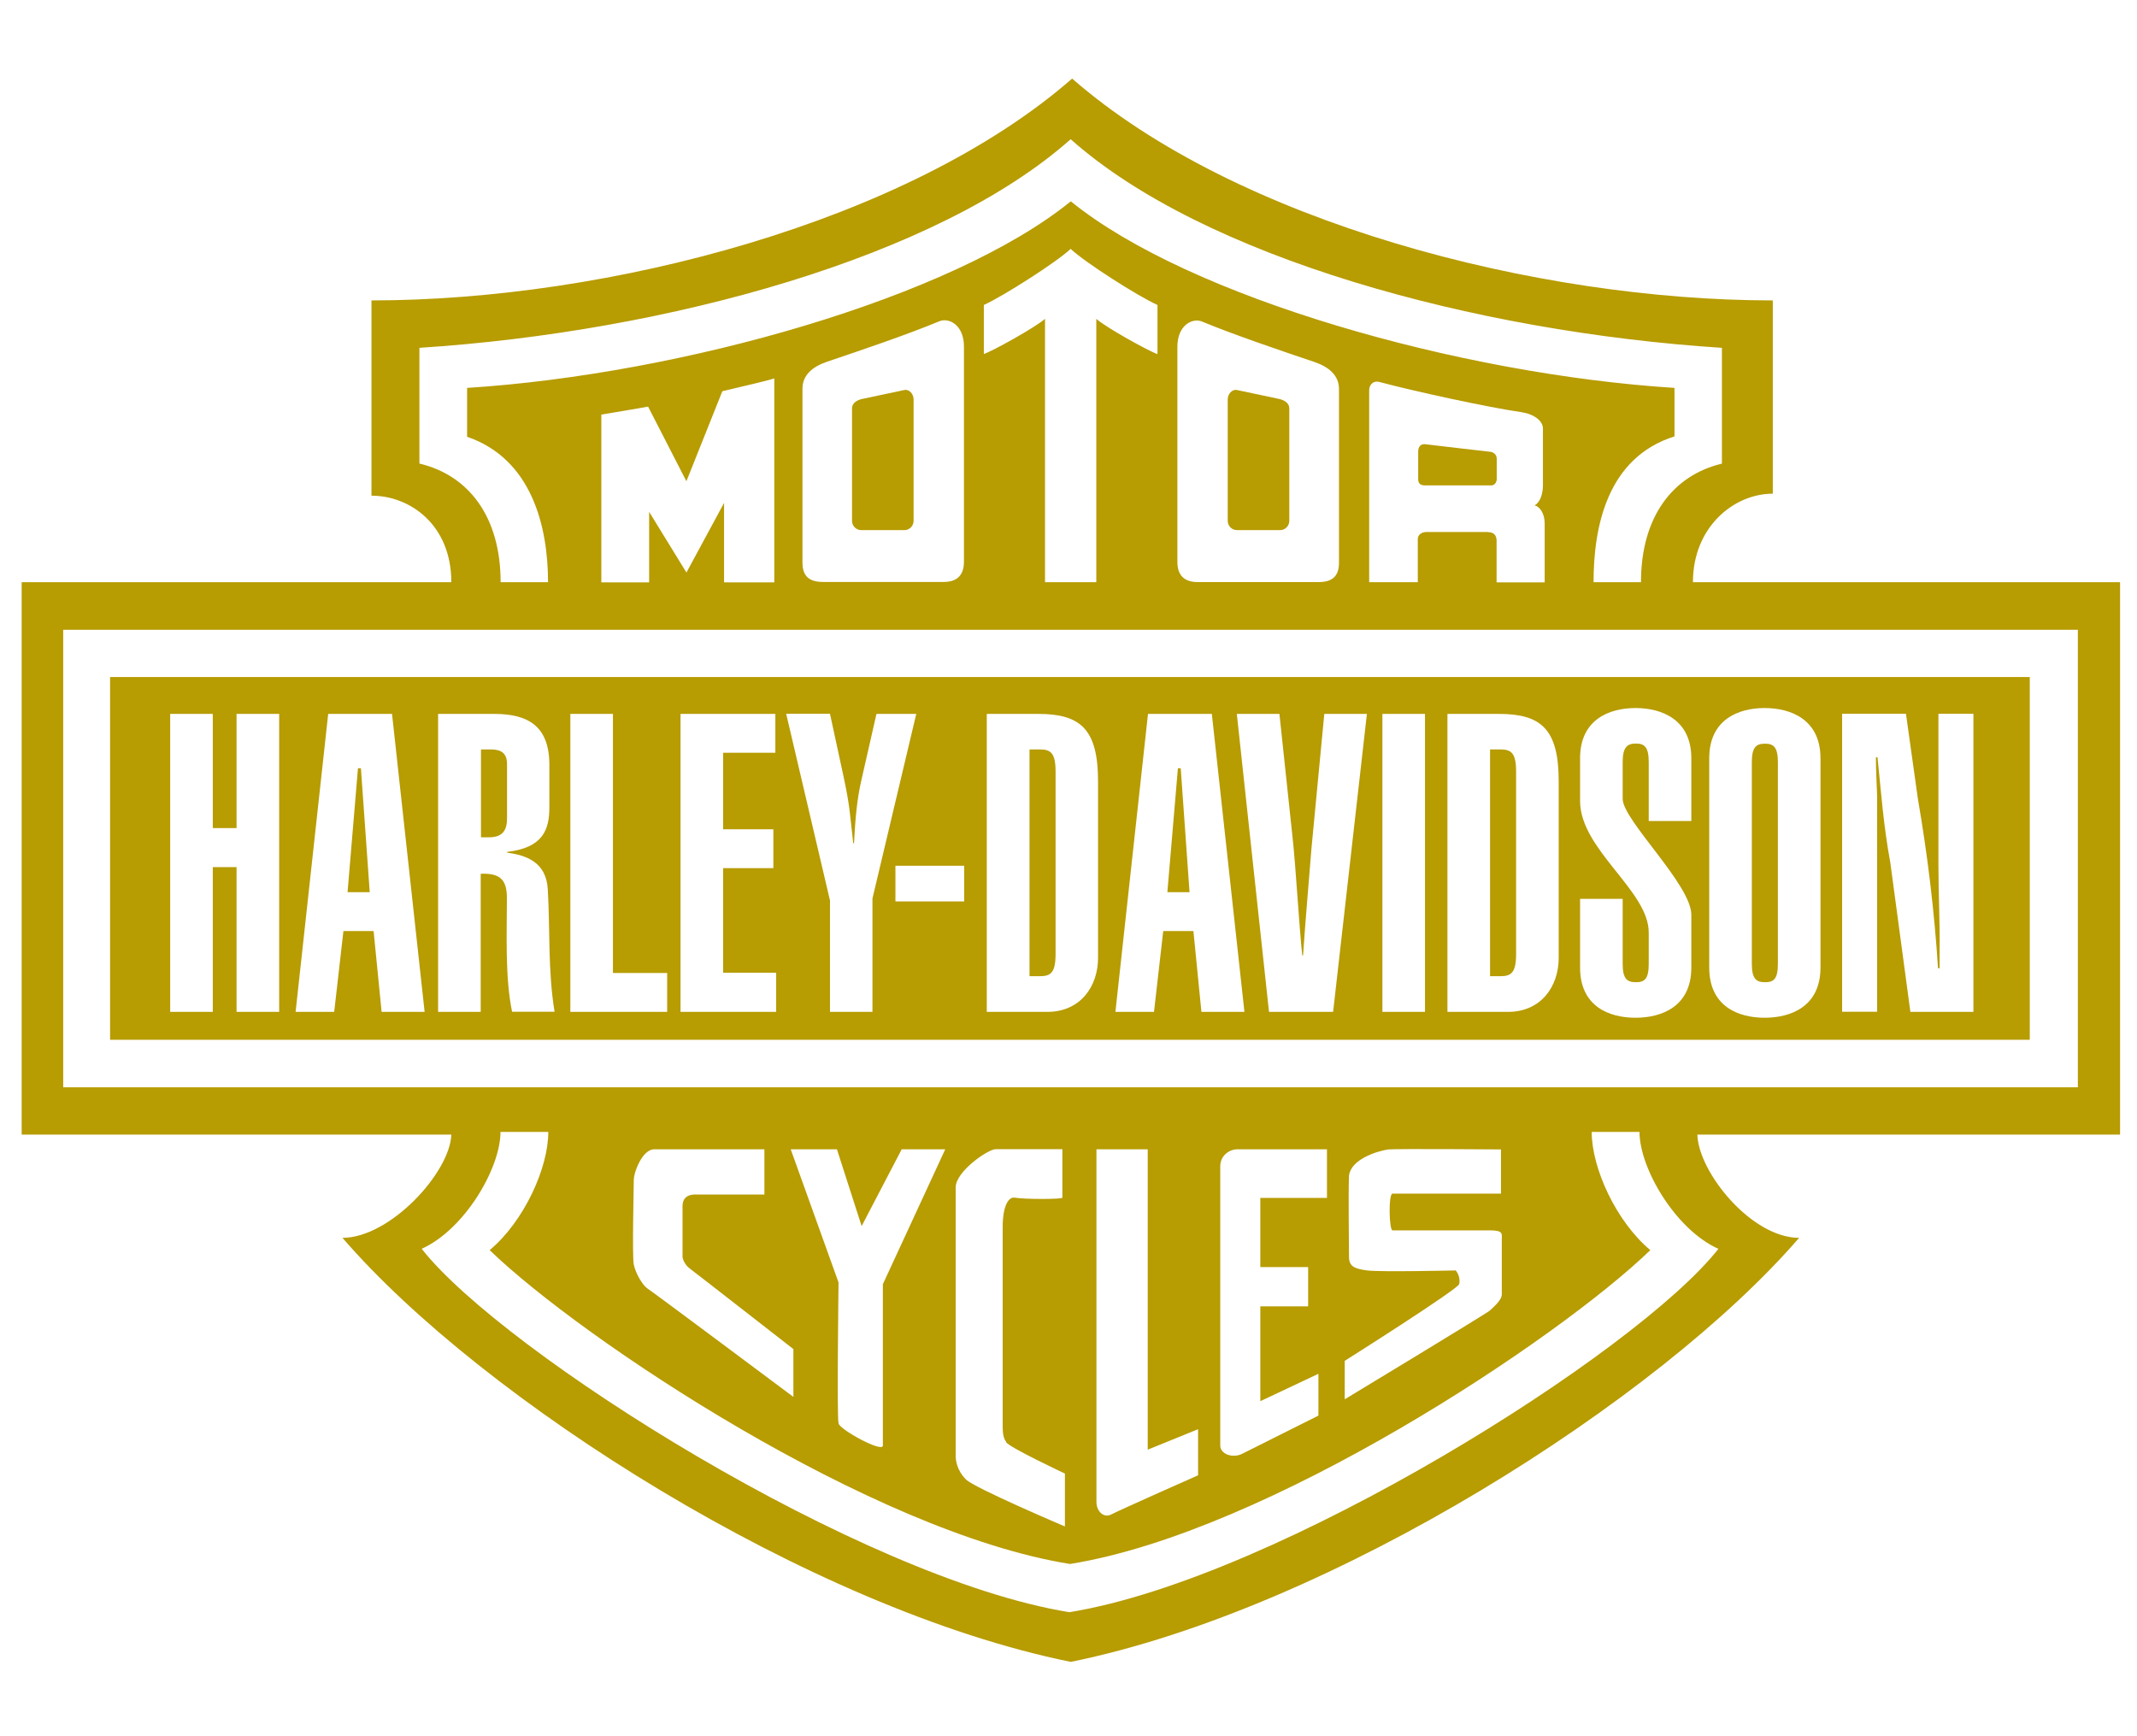 <svg width="80" height="65" viewBox="0 0 80 65" fill="none" xmlns="http://www.w3.org/2000/svg">
<path fill-rule="evenodd" clip-rule="evenodd" d="M47.916 14.942L46.311 14.602C46.116 14.562 45.961 14.757 45.961 14.952V19.497C45.961 19.692 46.116 19.847 46.311 19.847H47.916C48.111 19.847 48.266 19.692 48.266 19.497V15.292C48.266 15.097 48.096 14.992 47.916 14.942Z" fill="#B79C02"/>
<path fill-rule="evenodd" clip-rule="evenodd" d="M33.851 14.602L32.246 14.942C32.061 14.992 31.896 15.097 31.896 15.292V19.497C31.896 19.692 32.051 19.847 32.246 19.847H33.851C34.046 19.847 34.201 19.692 34.201 19.497V14.952C34.201 14.757 34.046 14.562 33.851 14.602Z" fill="#B79C02"/>
<path fill-rule="evenodd" clip-rule="evenodd" d="M56.026 17.137C56.026 17.017 55.896 16.927 55.806 16.916C55.806 16.916 53.586 16.662 53.366 16.632C53.196 16.607 53.091 16.712 53.091 16.907V17.937C53.091 18.082 53.156 18.172 53.341 18.172H55.821C56.016 18.172 56.031 17.951 56.031 17.951V17.142L56.026 17.137Z" fill="#B79C02"/>
<path fill-rule="evenodd" clip-rule="evenodd" d="M79.356 21.797H63.376C63.376 19.722 64.916 18.482 66.366 18.482V11.247C57.526 11.247 46.296 8.322 40.136 2.942C33.971 8.322 22.746 11.247 13.906 11.247V18.557C15.356 18.557 16.896 19.652 16.896 21.797H0.811V42.477H16.896C16.846 43.897 14.601 46.342 12.821 46.342C18.046 52.402 30.316 60.237 40.086 62.217C49.851 60.232 62.126 52.397 67.351 46.342C65.571 46.342 63.586 43.897 63.541 42.477H79.366V21.797H79.356ZM15.701 17.357V13.022C24.986 12.422 35.116 9.627 40.081 5.212C45.041 9.627 55.176 12.422 64.461 13.022V17.357C62.606 17.802 61.431 19.367 61.431 21.797H59.656C59.656 19.747 60.151 17.137 62.686 16.337V14.522C54.656 14.012 44.526 11.142 40.086 7.537C35.646 11.142 25.516 14.012 17.486 14.522V16.352C19.926 17.187 20.516 19.747 20.516 21.797H18.741C18.741 19.367 17.566 17.802 15.711 17.357H15.701ZM55.696 19.917H53.396C53.226 19.917 53.076 20.022 53.076 20.177V21.797H51.256V14.617C51.256 14.407 51.401 14.237 51.646 14.302C53.016 14.667 55.746 15.257 56.936 15.427C57.421 15.497 57.761 15.752 57.761 16.042V18.172C57.761 18.497 57.646 18.827 57.446 18.917C57.641 18.967 57.826 19.217 57.826 19.597V21.802H56.026V20.247C56.026 20.037 55.921 19.922 55.701 19.922L55.696 19.917ZM50.126 14.557V21.067C50.126 21.577 49.871 21.792 49.361 21.792H44.841C44.331 21.792 44.076 21.537 44.076 21.032V12.982C44.076 12.167 44.646 11.892 44.996 12.037C46.191 12.532 47.916 13.117 49.206 13.552C49.751 13.737 50.126 14.057 50.126 14.562V14.557ZM36.831 13.252V11.417C37.531 11.102 39.546 9.822 40.081 9.317C40.616 9.827 42.631 11.107 43.331 11.417V13.257C43.016 13.152 41.411 12.267 41.041 11.937V21.797H39.121V11.937C38.751 12.262 37.146 13.152 36.831 13.252ZM36.086 12.977V21.027C36.086 21.532 35.831 21.787 35.326 21.787H30.806C30.296 21.787 30.041 21.572 30.041 21.062V14.552C30.041 14.042 30.416 13.727 30.961 13.542C32.251 13.107 33.976 12.522 35.166 12.027C35.516 11.882 36.086 12.157 36.086 12.972V12.977ZM25.696 21.432L24.301 19.162V21.802H22.511V15.522C22.796 15.472 24.076 15.262 24.261 15.222L25.696 18.017L27.041 14.647C27.696 14.492 28.986 14.192 28.986 14.162V21.802H27.106V18.827L25.696 21.437V21.432ZM64.331 46.752C61.291 50.632 47.851 59.092 40.031 60.357C32.211 59.092 18.826 50.627 15.786 46.752C17.391 46.032 18.736 43.737 18.736 42.377H20.526C20.526 43.737 19.611 45.732 18.331 46.802C21.776 50.132 32.641 57.367 40.056 58.552C47.471 57.362 58.336 50.132 61.781 46.802C60.501 45.732 59.586 43.732 59.586 42.377H61.376C61.376 43.737 62.721 46.032 64.326 46.752H64.331ZM25.836 47.502C25.931 47.567 29.701 50.507 29.701 50.507V52.297C29.701 52.297 24.396 48.332 24.236 48.237C24.046 48.107 23.791 47.662 23.726 47.342C23.661 47.022 23.726 44.467 23.726 44.177C23.726 43.887 24.046 43.027 24.491 43.027H28.616V44.722H26.156C25.771 44.692 25.551 44.817 25.551 45.167V47.052C25.551 47.182 25.711 47.437 25.841 47.497L25.836 47.502ZM29.606 43.027H31.331L32.256 45.902L33.756 43.027H35.386L33.051 48.077V54.117C33.051 54.407 31.421 53.512 31.391 53.287C31.326 53.062 31.391 48.012 31.391 48.012L29.601 43.027H29.606ZM37.661 53.987C37.756 54.177 39.866 55.167 39.866 55.167V57.147C39.866 57.147 36.476 55.707 36.161 55.387C35.811 55.037 35.776 54.652 35.776 54.492V44.457C35.776 43.852 36.991 43.022 37.276 43.022H39.771V44.837C39.771 44.902 38.331 44.902 37.981 44.837C37.791 44.807 37.536 45.062 37.536 45.957V53.372C37.536 53.532 37.536 53.822 37.666 53.977L37.661 53.987ZM44.851 53.507V55.232C44.851 55.232 42.036 56.477 41.591 56.702C41.336 56.832 41.046 56.607 41.046 56.222V43.027H42.966V54.272L44.851 53.507ZM48.971 47.437V48.907H47.181V52.457L49.356 51.432V52.997L46.481 54.437C46.131 54.597 45.681 54.437 45.681 54.117V43.667C45.681 43.252 46.031 43.027 46.321 43.027H49.676V44.847H47.181V47.437H48.971ZM54.496 47.562C54.496 47.562 51.686 47.627 51.171 47.562C50.691 47.497 50.501 47.402 50.501 47.052C50.501 46.732 50.471 44.622 50.501 44.017C50.566 43.412 51.526 43.097 51.971 43.032C52.386 43.002 56.191 43.032 56.191 43.032V44.687H52.131C51.971 44.687 52.001 46.062 52.131 46.062H55.776C56.286 46.062 56.221 46.192 56.221 46.412V48.457C56.221 48.682 55.901 48.937 55.776 49.062C55.681 49.157 50.341 52.387 50.341 52.387V50.947C50.341 50.947 54.591 48.262 54.626 48.072C54.691 47.782 54.496 47.562 54.496 47.562ZM77.786 40.707H2.366V23.577H77.786V40.707Z" fill="#B79C02"/>
<path fill-rule="evenodd" clip-rule="evenodd" d="M56.156 28.057H55.781V36.547H56.156C56.561 36.547 56.756 36.437 56.756 35.717V28.887C56.756 28.167 56.561 28.057 56.156 28.057Z" fill="#B79C02"/>
<path fill-rule="evenodd" clip-rule="evenodd" d="M44.096 28.762L43.701 33.402H44.531L44.201 28.762H44.096Z" fill="#B79C02"/>
<path fill-rule="evenodd" clip-rule="evenodd" d="M18.381 28.057H18.006V31.347H18.306C18.861 31.347 18.981 31.032 18.981 30.627V28.607C18.981 28.182 18.741 28.057 18.381 28.057Z" fill="#B79C02"/>
<path fill-rule="evenodd" clip-rule="evenodd" d="M38.916 28.057H38.541V36.547H38.916C39.321 36.547 39.516 36.437 39.516 35.717V28.887C39.516 28.167 39.321 28.057 38.916 28.057Z" fill="#B79C02"/>
<path fill-rule="evenodd" clip-rule="evenodd" d="M4.121 25.347V38.927H75.986V25.347H4.121ZM10.451 37.882H8.856V32.462H7.966V37.882H6.371V26.727H7.966V31.002H8.856V26.727H10.451V37.882ZM14.286 37.882L13.986 34.857H12.856L12.511 37.882H11.066L12.286 26.727H14.676L15.896 37.882H14.286ZM19.171 37.882C18.901 36.597 18.976 34.922 18.976 33.622C18.976 32.947 18.736 32.682 17.996 32.712V37.882H16.401V26.727H18.506C19.786 26.727 20.566 27.197 20.566 28.637V30.217C20.566 31.047 20.341 31.737 18.986 31.892V31.922C19.691 32.017 20.446 32.267 20.506 33.287C20.596 34.777 20.506 36.342 20.761 37.877H19.166L19.171 37.882ZM24.976 37.882H21.351V26.727H22.946V36.427H24.976V37.882ZM29.056 37.882H25.476V26.727H29.026V28.182H27.071V31.047H28.951V32.502H27.071V36.417H29.056V37.872V37.882ZM32.666 37.882H31.071V33.712L29.431 26.722H31.071L31.596 29.152C31.821 30.232 31.806 30.392 31.941 31.567H31.971C32.016 30.692 32.076 29.952 32.241 29.232L32.811 26.727H34.301L32.661 33.637V37.882H32.666ZM36.096 33.747H33.521V32.412H36.096V33.747ZM41.106 35.862C41.106 36.927 40.446 37.882 39.211 37.882H36.941V26.727H38.866C40.446 26.727 41.106 27.292 41.106 29.252V35.862ZM44.976 37.882L44.676 34.857H43.546L43.201 37.882H41.756L42.976 26.727H45.366L46.586 37.882H44.976ZM49.911 37.882H47.506L46.301 26.727H47.896L48.391 31.382C48.511 32.477 48.631 34.657 48.751 35.767H48.781C48.871 34.422 48.991 33.087 49.096 31.757L49.576 26.727H51.171L49.906 37.882H49.911ZM53.346 37.882H51.751V26.727H53.346V37.882ZM58.351 35.862C58.351 36.927 57.691 37.882 56.456 37.882H54.186V26.727H56.111C57.691 26.727 58.351 27.292 58.351 29.252V35.862ZM63.316 30.737H61.721V28.527C61.721 27.962 61.556 27.837 61.241 27.837C60.926 27.837 60.746 27.962 60.746 28.527V29.907C60.746 30.707 63.316 33.117 63.316 34.247V36.222C63.316 37.677 62.216 38.102 61.226 38.102C60.236 38.102 59.151 37.677 59.151 36.222V33.652H60.746V36.082C60.746 36.647 60.911 36.772 61.241 36.772C61.571 36.772 61.721 36.647 61.721 36.082V34.907C61.721 33.342 59.151 31.807 59.151 29.987V28.387C59.151 26.932 60.251 26.507 61.226 26.507C62.201 26.507 63.316 26.932 63.316 28.387V30.737ZM68.151 36.222C68.151 37.677 67.051 38.102 66.061 38.102C65.071 38.102 63.986 37.677 63.986 36.222V28.387C63.986 26.932 65.086 26.507 66.061 26.507C67.036 26.507 68.151 26.932 68.151 28.387V36.222ZM73.876 37.882H71.516L70.766 32.302C70.511 30.922 70.421 29.672 70.286 28.352H70.226C70.226 28.837 70.256 29.322 70.271 29.792V37.877H68.961V26.722H71.351L71.801 29.932C72.161 32.002 72.416 34.147 72.551 36.247H72.611V35.652C72.626 34.572 72.566 33.472 72.566 32.392V26.722H73.876V37.877V37.882Z" fill="#B79C02"/>
<path fill-rule="evenodd" clip-rule="evenodd" d="M13.401 28.762L13.011 33.402H13.841L13.511 28.762H13.401Z" fill="#B79C02"/>
<path fill-rule="evenodd" clip-rule="evenodd" d="M66.076 27.842C65.746 27.842 65.581 27.967 65.581 28.532V36.082C65.581 36.647 65.746 36.772 66.076 36.772C66.406 36.772 66.556 36.647 66.556 36.082V28.532C66.556 27.967 66.391 27.842 66.076 27.842Z" fill="#B79C02"/>
</svg>
